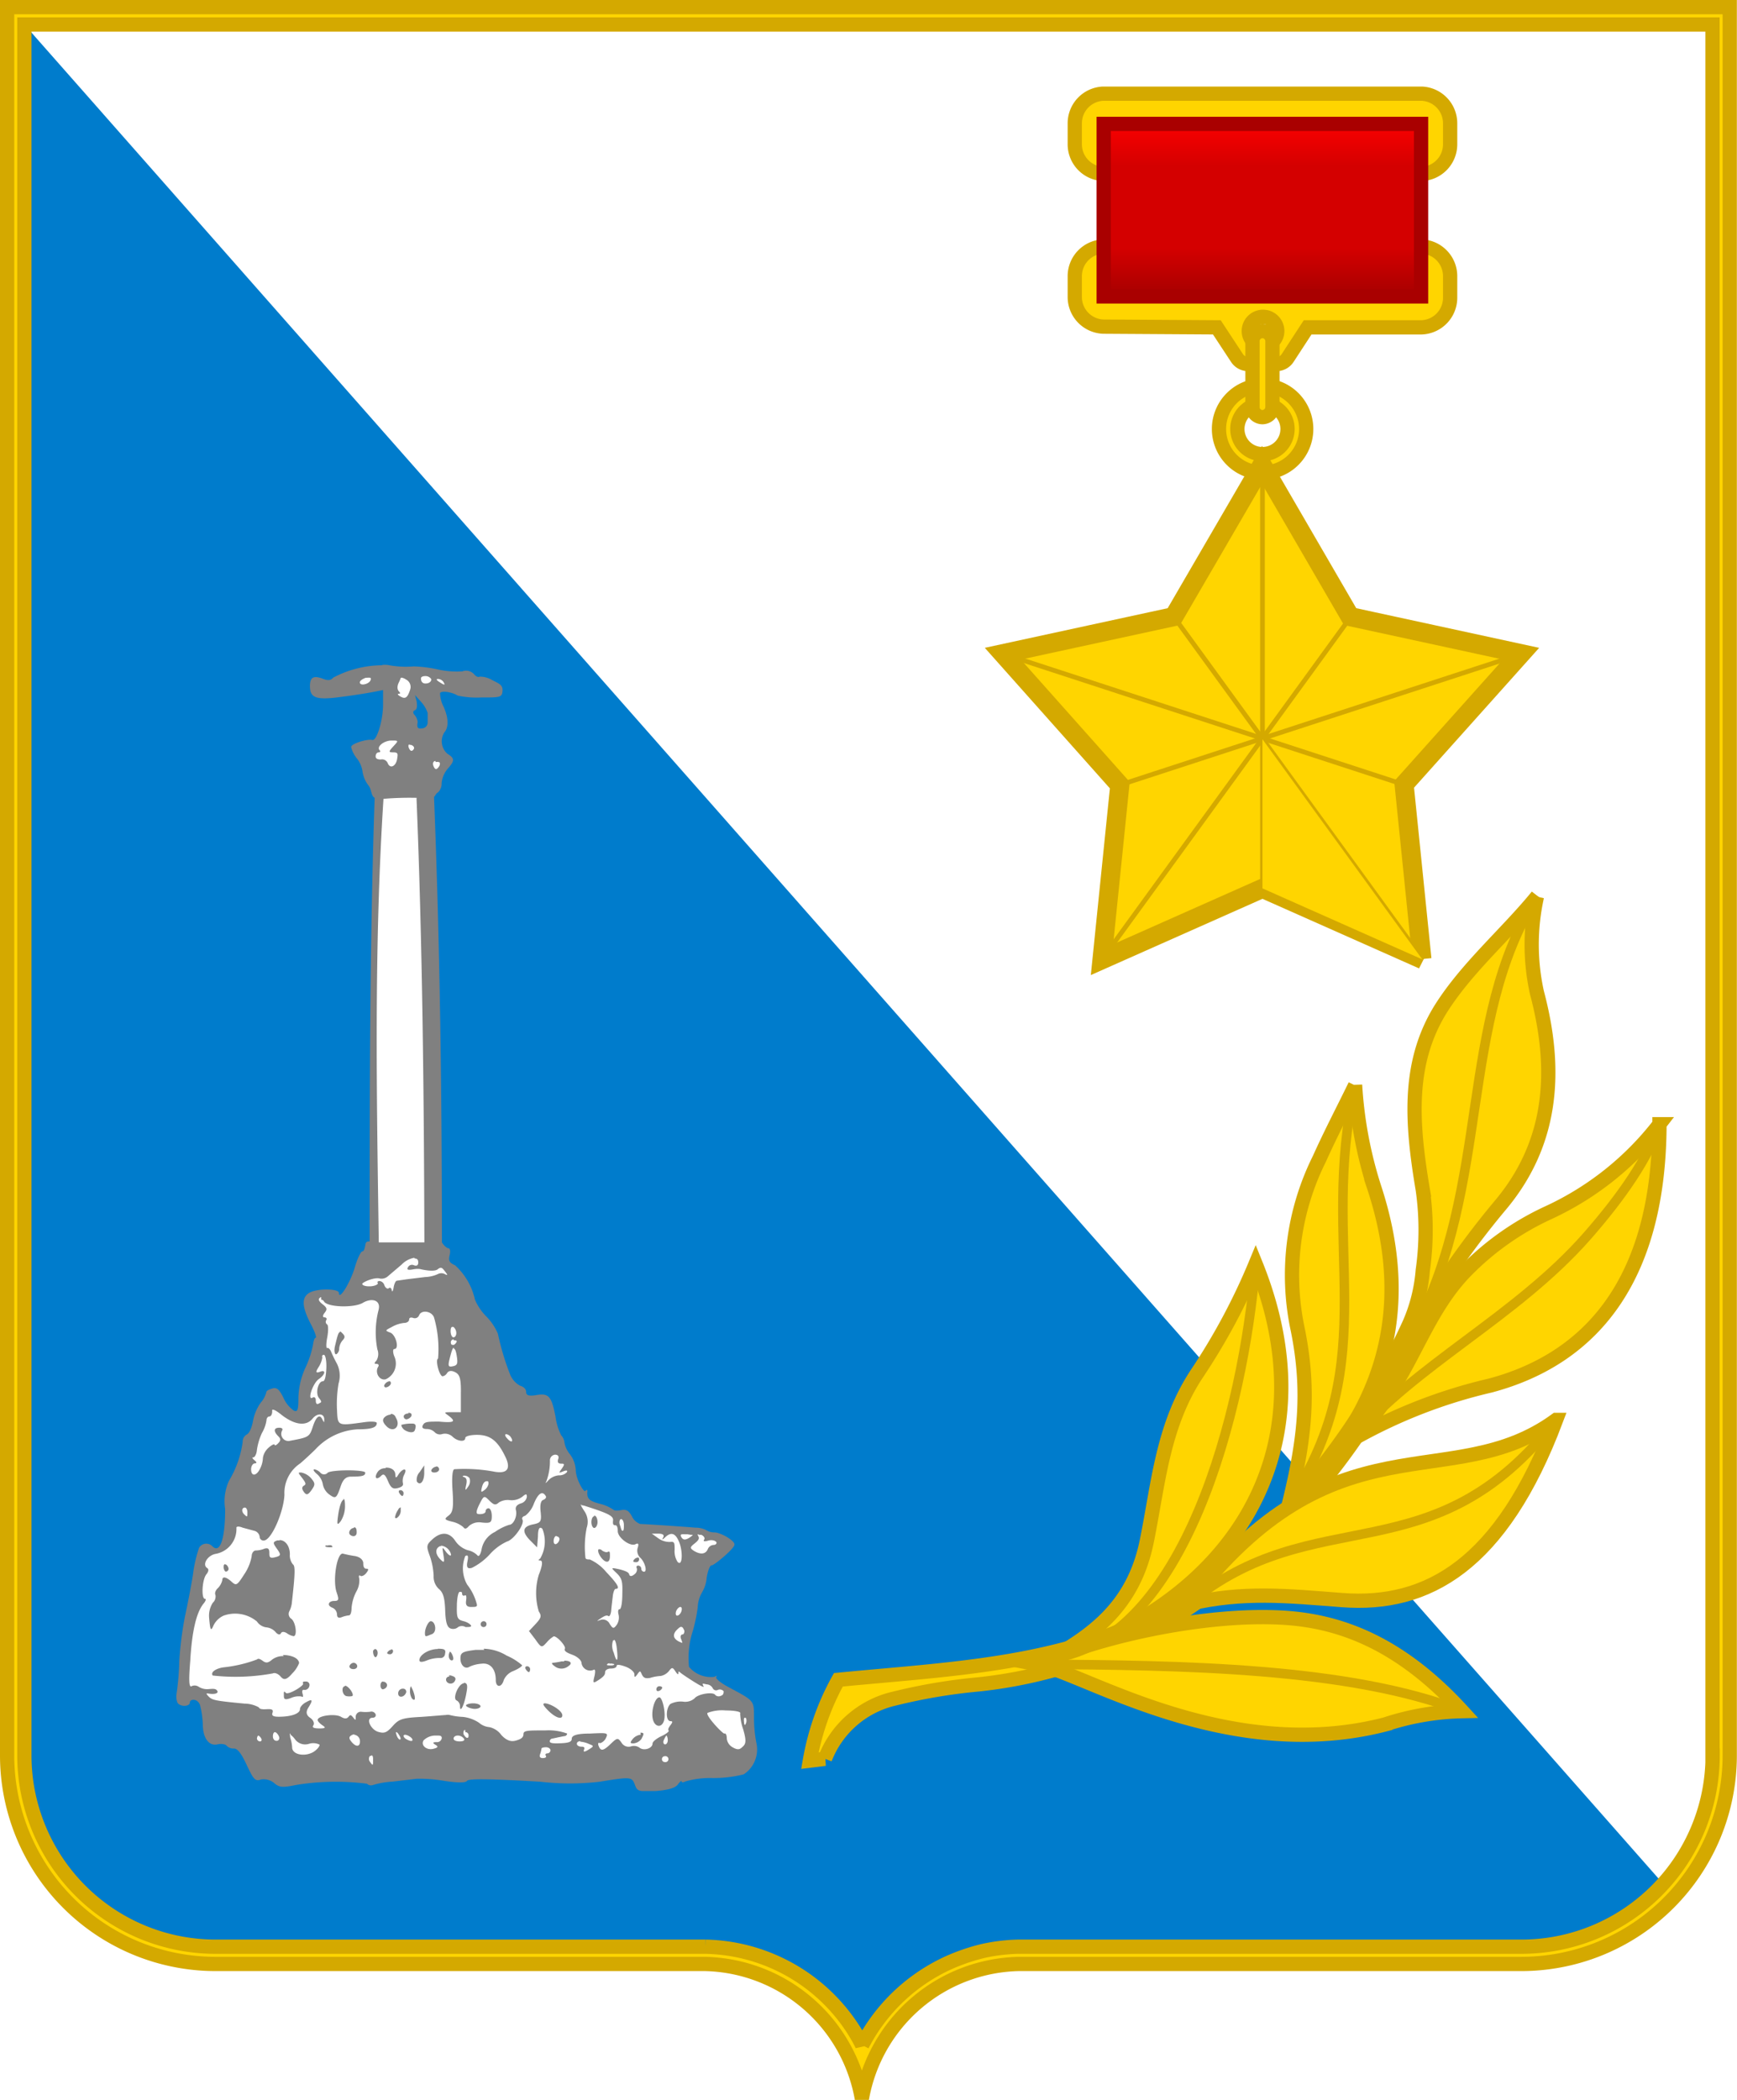 <svg id="Слой_1" data-name="Слой 1" xmlns="http://www.w3.org/2000/svg" xmlns:xlink="http://www.w3.org/1999/xlink" viewBox="0 0 121.89 147.29"><defs><style>.cls-1{mask:url(#mask);}.cls-10,.cls-12,.cls-14,.cls-15,.cls-16,.cls-17,.cls-18,.cls-19,.cls-2,.cls-21,.cls-24,.cls-26,.cls-28,.cls-30,.cls-32,.cls-4,.cls-8{fill-rule:evenodd;}.cls-10,.cls-12,.cls-14,.cls-2,.cls-4,.cls-6,.cls-8{mix-blend-mode:multiply;}.cls-2{fill:url(#Ѕезым_нный_градиент_53);}.cls-3{mask:url(#mask-2);}.cls-4{fill:url(#Ѕезым_нный_градиент_53-2);}.cls-5{mask:url(#mask-3);}.cls-6{fill:url(#Ѕезым_нный_градиент_52);}.cls-7{mask:url(#mask-4);}.cls-8{fill:url(#Ѕезым_нный_градиент_53-3);}.cls-9{mask:url(#mask-5);}.cls-10{fill:url(#Ѕезым_нный_градиент_53-4);}.cls-11{mask:url(#mask-6);}.cls-12{fill:url(#Ѕезым_нный_градиент_53-5);}.cls-13{mask:url(#mask-7);}.cls-14{fill:url(#Ѕезым_нный_градиент_53-6);}.cls-15,.cls-19,.cls-34,.cls-36{fill:#ffd500;}.cls-15,.cls-22,.cls-33,.cls-34,.cls-39,.cls-40{stroke:#d4a900;}.cls-15,.cls-22,.cls-34,.cls-35{stroke-width:1px;}.cls-16{fill:#007ccc;}.cls-17{fill:#fff;}.cls-18{fill:gray;}.cls-20{mask:url(#mask-8);}.cls-21{fill:url(#Ѕезым_нный_градиент_50);}.cls-22,.cls-33,.cls-39,.cls-40{fill:none;}.cls-23{mask:url(#mask-9);}.cls-24{fill:url(#Ѕезым_нный_градиент_50-2);}.cls-25{mask:url(#mask-10);}.cls-26{fill:url(#Ѕезым_нный_градиент_51);}.cls-27{mask:url(#mask-11);}.cls-28{fill:url(#Ѕезым_нный_градиент_51-2);}.cls-29{mask:url(#mask-12);}.cls-30{fill:url(#Ѕезым_нный_градиент_50-3);}.cls-31{mask:url(#mask-13);}.cls-32{fill:url(#Ѕезым_нный_градиент_50-4);}.cls-33{stroke-width:0.67px;}.cls-35{stroke:#a90000;fill:url(#Ѕезым_нный_градиент_49);}.cls-37{mask:url(#mask-14);}.cls-38{fill:url(#Ѕезым_нный_градиент_48);}.cls-39{stroke-width:0.33px;}.cls-40{stroke-width:1.34px;}.cls-41{filter:url(#luminosity-noclip-14);}.cls-42{filter:url(#luminosity-noclip-13);}.cls-43{filter:url(#luminosity-noclip-12);}.cls-44{filter:url(#luminosity-noclip-11);}.cls-45{filter:url(#luminosity-noclip-10);}.cls-46{filter:url(#luminosity-noclip-9);}.cls-47{filter:url(#luminosity-noclip-8);}.cls-48{filter:url(#luminosity-noclip-7);}.cls-49{filter:url(#luminosity-noclip-6);}.cls-50{filter:url(#luminosity-noclip-5);}.cls-51{filter:url(#luminosity-noclip-4);}.cls-52{filter:url(#luminosity-noclip-3);}.cls-53{filter:url(#luminosity-noclip-2);}.cls-54{filter:url(#luminosity-noclip);}</style><filter id="luminosity-noclip" x="87.8" y="-8267" width="16.17" height="32766" filterUnits="userSpaceOnUse" color-interpolation-filters="sRGB"><feFlood flood-color="#fff" result="bg"/><feBlend in="SourceGraphic" in2="bg"/></filter><mask id="mask" x="87.8" y="-8267" width="16.17" height="32766" maskUnits="userSpaceOnUse"><g class="cls-54"/></mask><linearGradient id="Ѕезым_нный_градиент_53" x1="358.44" y1="99.12" x2="364.19" y2="97.27" gradientTransform="matrix(1, 0, 0, -1, -260.03, 203.78)" gradientUnits="userSpaceOnUse"><stop offset="0" stop-color="#fff"/><stop offset="1"/></linearGradient><filter id="luminosity-noclip-2" x="97.42" y="-8267" width="25.84" height="32766" filterUnits="userSpaceOnUse" color-interpolation-filters="sRGB"><feFlood flood-color="#fff" result="bg"/><feBlend in="SourceGraphic" in2="bg"/></filter><mask id="mask-2" x="97.42" y="-8267" width="25.84" height="32766" maskUnits="userSpaceOnUse"><g class="cls-53"/></mask><linearGradient id="Ѕезым_нный_градиент_53-2" x1="370.73" y1="95.71" x2="372.41" y2="88.63" xlink:href="#Ѕезым_нный_градиент_53"/><filter id="luminosity-noclip-3" x="84.43" y="-8267" width="36.44" height="32766" filterUnits="userSpaceOnUse" color-interpolation-filters="sRGB"><feFlood flood-color="#fff" result="bg"/><feBlend in="SourceGraphic" in2="bg"/></filter><mask id="mask-3" x="84.43" y="-8267" width="36.44" height="32766" maskUnits="userSpaceOnUse"><g class="cls-52"/></mask><radialGradient id="Ѕезым_нный_градиент_52" cx="382.44" cy="255.97" r="18.23" gradientTransform="matrix(1.25, 0, 0, -1.19, -374.49, 356.83)" xlink:href="#Ѕезым_нный_градиент_53"/><filter id="luminosity-noclip-4" x="104.54" y="-8267" width="7.18" height="32766" filterUnits="userSpaceOnUse" color-interpolation-filters="sRGB"><feFlood flood-color="#fff" result="bg"/><feBlend in="SourceGraphic" in2="bg"/></filter><mask id="mask-4" x="104.54" y="-8267" width="7.18" height="32766" maskUnits="userSpaceOnUse"><g class="cls-51"/></mask><linearGradient id="Ѕезым_нный_градиент_53-3" x1="368.03" y1="111.92" x2="373.05" y2="111.92" xlink:href="#Ѕезым_нный_градиент_53"/><filter id="luminosity-noclip-5" x="113.3" y="-8267" width="9.44" height="32766" filterUnits="userSpaceOnUse" color-interpolation-filters="sRGB"><feFlood flood-color="#fff" result="bg"/><feBlend in="SourceGraphic" in2="bg"/></filter><mask id="mask-5" x="113.3" y="-8267" width="9.44" height="32766" maskUnits="userSpaceOnUse"><g class="cls-50"/></mask><linearGradient id="Ѕезым_нный_градиент_53-4" x1="377.66" y1="124.67" x2="384.89" y2="123.52" xlink:href="#Ѕезым_нный_градиент_53"/><filter id="luminosity-noclip-6" x="108.89" y="-8267" width="21.62" height="32766" filterUnits="userSpaceOnUse" color-interpolation-filters="sRGB"><feFlood flood-color="#fff" result="bg"/><feBlend in="SourceGraphic" in2="bg"/></filter><mask id="mask-6" x="108.89" y="-8267" width="21.62" height="32766" maskUnits="userSpaceOnUse"><g class="cls-49"/></mask><linearGradient id="Ѕезым_нный_градиент_53-5" x1="380.32" y1="111.84" x2="384.08" y2="104.51" xlink:href="#Ѕезым_нный_градиент_53"/><filter id="luminosity-noclip-7" x="86.87" y="-8267" width="29.79" height="32766" filterUnits="userSpaceOnUse" color-interpolation-filters="sRGB"><feFlood flood-color="#fff" result="bg"/><feBlend in="SourceGraphic" in2="bg"/></filter><mask id="mask-7" x="86.87" y="-8267" width="29.79" height="32766" maskUnits="userSpaceOnUse"><g class="cls-48"/></mask><linearGradient id="Ѕезым_нный_градиент_53-6" x1="362.05" y1="85.1" x2="361.23" y2="78.86" xlink:href="#Ѕезым_нный_градиент_53"/><filter id="luminosity-noclip-8" x="87.8" y="89.8" width="16.17" height="27.68" filterUnits="userSpaceOnUse" color-interpolation-filters="sRGB"><feFlood flood-color="#fff" result="bg"/><feBlend in="SourceGraphic" in2="bg"/></filter><mask id="mask-8" x="73.74" y="88.65" width="16.17" height="27.68" maskUnits="userSpaceOnUse"><g class="cls-47"><g transform="translate(-14.06 -1.15)"><g class="cls-1"><path id="path3132" class="cls-2" d="M102.17,89.8c-.85,10.36-5,26.48-14.37,27.68C100.35,113.59,107.54,103.07,102.17,89.8Z"/></g></g></g></mask><linearGradient id="Ѕезым_нный_градиент_50" x1="358.44" y1="99.12" x2="364.19" y2="97.27" gradientTransform="matrix(1, 0, 0, -1, -260.03, 203.78)" gradientUnits="userSpaceOnUse"><stop offset="0" stop-color="#a80"/><stop offset="1" stop-color="#a80"/></linearGradient><filter id="luminosity-noclip-9" x="104.54" y="77.28" width="7.18" height="29.27" filterUnits="userSpaceOnUse" color-interpolation-filters="sRGB"><feFlood flood-color="#fff" result="bg"/><feBlend in="SourceGraphic" in2="bg"/></filter><mask id="mask-9" x="90.48" y="76.13" width="7.18" height="29.27" maskUnits="userSpaceOnUse"><g class="cls-46"><g transform="translate(-14.06 -1.15)"><g class="cls-7"><path id="path3138" class="cls-8" d="M109.15,77.28c-2.55,11.37,2.1,19.07-4.61,29.26,6.12-5.79,9-12.87,5.93-22.14A29.13,29.13,0,0,1,109.15,77.28Z"/></g></g></g></mask><linearGradient id="Ѕезым_нный_градиент_50-2" x1="368.03" y1="111.92" x2="373.05" y2="111.92" xlink:href="#Ѕезым_нный_градиент_50"/><filter id="luminosity-noclip-10" x="113.3" y="63.96" width="9.44" height="30.44" filterUnits="userSpaceOnUse" color-interpolation-filters="sRGB"><feFlood flood-color="#fff" result="bg"/><feBlend in="SourceGraphic" in2="bg"/></filter><mask id="mask-10" x="99.25" y="62.81" width="9.44" height="30.44" maskUnits="userSpaceOnUse"><g class="cls-45"><g transform="translate(-14.06 -1.15)"><g class="cls-9"><path id="path3146" class="cls-10" d="M121.94,64c-5.59,8.83-3.19,20.2-8.64,30.45a77.6,77.6,0,0,1,6-8.7c3.69-4.33,4.13-9.41,2.64-15a15.57,15.57,0,0,1,0-6.73Z"/></g></g></g></mask><linearGradient id="Ѕезым_нный_градиент_51" x1="377.66" y1="124.67" x2="384.89" y2="123.52" gradientTransform="matrix(1, 0, 0, -1, -260.03, 203.78)" gradientUnits="userSpaceOnUse"><stop offset="0" stop-color="#a80"/><stop offset="1" stop-color="#d4aa00"/></linearGradient><filter id="luminosity-noclip-11" x="108.89" y="80.04" width="21.62" height="22.15" filterUnits="userSpaceOnUse" color-interpolation-filters="sRGB"><feFlood flood-color="#fff" result="bg"/><feBlend in="SourceGraphic" in2="bg"/></filter><mask id="mask-11" x="94.83" y="78.89" width="21.62" height="22.15" maskUnits="userSpaceOnUse"><g class="cls-44"><g transform="translate(-14.06 -1.15)"><g class="cls-11"><path id="path3152" class="cls-12" d="M130.51,80c-.76,2.34-2.65,5.08-5.08,7.85-5,5.68-12.05,9-16.54,14.3a36.08,36.08,0,0,1,9.75-3.82c7.5-2,11.84-7.92,11.87-18.33Z"/></g></g></g></mask><linearGradient id="Ѕезым_нный_градиент_51-2" x1="380.32" y1="111.84" x2="384.08" y2="104.51" xlink:href="#Ѕезым_нный_градиент_51"/><filter id="luminosity-noclip-12" x="86.87" y="117.88" width="29.79" height="4.94" filterUnits="userSpaceOnUse" color-interpolation-filters="sRGB"><feFlood flood-color="#fff" result="bg"/><feBlend in="SourceGraphic" in2="bg"/></filter><mask id="mask-12" x="72.82" y="116.73" width="29.79" height="4.94" maskUnits="userSpaceOnUse"><g class="cls-43"><g transform="translate(-14.06 -1.15)"><g class="cls-13"><path id="path3158" class="cls-14" d="M116.67,121.17c-7.92-3.08-19.74-3.22-29.8-3.29,3.24.61,13.31,7.07,24.39,4.22A18.5,18.5,0,0,1,116.67,121.17Z"/></g></g></g></mask><linearGradient id="Ѕезым_нный_градиент_50-3" x1="362.05" y1="85.1" x2="361.23" y2="78.86" xlink:href="#Ѕезым_нный_градиент_50"/><filter id="luminosity-noclip-13" x="97.42" y="100.74" width="25.84" height="12.92" filterUnits="userSpaceOnUse" color-interpolation-filters="sRGB"><feFlood flood-color="#fff" result="bg"/><feBlend in="SourceGraphic" in2="bg"/></filter><mask id="mask-13" x="83.36" y="99.59" width="25.84" height="12.92" maskUnits="userSpaceOnUse"><g class="cls-42"><g transform="translate(-14.06 -1.15)"><g class="cls-3"><path id="path3164" class="cls-4" d="M123.26,100.74c-8.69,11.16-16.86,5.46-25.84,12.92,3.89-.92,7-.57,10.84-.28,5.95.45,11.16-2.44,15-12.64Z"/></g></g></g></mask><linearGradient id="Ѕезым_нный_градиент_50-4" x1="370.73" y1="95.71" x2="372.41" y2="88.63" xlink:href="#Ѕезым_нный_градиент_50"/><linearGradient id="Ѕезым_нный_градиент_49" x1="362.82" y1="182.12" x2="362.82" y2="194.42" gradientTransform="matrix(1, 0, 0, -1, -260.03, 203.78)" gradientUnits="userSpaceOnUse"><stop offset="0" stop-color="#a00"/><stop offset="0.25" stop-color="#d40000"/><stop offset="0.72" stop-color="#d40000"/><stop offset="1" stop-color="red"/></linearGradient><filter id="luminosity-noclip-14" x="84.43" y="33.8" width="36.44" height="34.66" filterUnits="userSpaceOnUse" color-interpolation-filters="sRGB"><feFlood flood-color="#fff" result="bg"/><feBlend in="SourceGraphic" in2="bg"/></filter><mask id="mask-14" x="70.37" y="32.65" width="36.44" height="34.66" maskUnits="userSpaceOnUse"><g class="cls-41"><g transform="translate(-14.06 -1.15)"><g class="cls-5"><path id="path4303" class="cls-6" d="M113.91,68.46l-11.26-5-11.26,5,1.25-12.24L84.43,47l12-2.6,6.19-10.64,6.18,10.64,12,2.6-8.21,9.17,1.25,12.25Z"/></g></g></g></mask><radialGradient id="Ѕезым_нный_градиент_48" cx="382.44" cy="255.97" r="18.23" gradientTransform="matrix(1.25, 0, 0, -1.19, -374.49, 356.83)" xlink:href="#Ѕезым_нный_градиент_50"/></defs><path id="path3082" class="cls-15" d="M135.44,124.28a14.63,14.63,0,0,1-14.62,14.62H85.54a11.43,11.43,0,0,0-11,9.45,11.43,11.43,0,0,0-11-9.45H29.18a14.63,14.63,0,0,1-14.62-14.62V1.65H135.44Z" transform="translate(-14.06 -1.15)"/><path id="path3084" class="cls-16" d="M134.23,124.28h0V2.87H15.77V124.28h0a13.42,13.42,0,0,0,13.41,13.41h34.4A12.63,12.63,0,0,1,74,143.59c.2.32.39.65.56,1a12.77,12.77,0,0,1,6.12-5.8A14,14,0,0,1,83,138a12.66,12.66,0,0,1,2.49-.31h35.34a13.42,13.42,0,0,0,13.41-13.41Z" transform="translate(-14.06 -1.15)"/><path id="path3086" class="cls-17" d="M134.23,124.28h0V2.87H15.77l115,130.41a13.35,13.35,0,0,0,3.47-9Z" transform="translate(-14.06 -1.15)"/><path id="path3124" class="cls-18" d="M40.89,47.81a7.44,7.44,0,0,0-3.45.87c-.17.2-.37.22-.74.07-.65-.24-.89-.09-.89.52,0,.83.41,1,2.19.76.89-.11,1.92-.28,2.28-.35l.66-.13V50.6c0,1.06-.44,2.54-.76,2.45s-1.5.26-1.48.5a2.06,2.06,0,0,0,.39.78,1.91,1.91,0,0,1,.41.94,2.09,2.09,0,0,0,.44,1c.21.3.15.69.41.84C40,67.48,40,77.86,40,88.22c-.27,0-.27.09-.31.29s-.09.41-.2.41-.36.52-.54,1.15c-.32,1.07-1.11,2.33-1.11,1.76,0-.3-1.52-.33-2.08,0s-.5,1,.09,2.15c.28.52.45,1,.36,1s-.15.24-.19.52a7,7,0,0,1-.56,1.65A5.38,5.38,0,0,0,35,99.21c0,.83-.06,1-.32.88a2.15,2.15,0,0,1-.72-.88c-.3-.62-.48-.77-.8-.67s-.42.18-.42.29a1.81,1.81,0,0,1-.39.71,3.25,3.25,0,0,0-.54,1.3c-.08.44-.26.85-.43.92a.58.58,0,0,0-.29.52,7.17,7.17,0,0,1-.95,2.71,3.44,3.44,0,0,0-.28,2c0,2.06-.35,3.17-.9,2.61a.59.59,0,0,0-.93.11,9.27,9.27,0,0,0-.43,1.89c-.14.86-.39,2.15-.55,2.87a24.3,24.3,0,0,0-.41,3.21,18.37,18.37,0,0,1-.19,2.26,1.22,1.22,0,0,0,.06.63c.2.32.87.28.87,0s.56-.3.72.18a6.57,6.57,0,0,1,.19,1.32c0,1,.44,1.59,1.07,1.42.26-.05.52,0,.6.1a.66.66,0,0,0,.52.2c.26,0,.53.37.9,1.17.47,1,.59,1.15,1,1a1.16,1.16,0,0,1,.93.26c.35.3.57.32,1.5.13a17.26,17.26,0,0,1,5-.09.41.41,0,0,0,.42.09,5.91,5.91,0,0,1,1.39-.24l1.69-.2a10.36,10.36,0,0,1,1.93.15c.94.14,1.5.14,1.59,0s1.06-.18,5.17.06a18,18,0,0,0,4.13,0c2.17-.35,2.26-.35,2.47.18.11.31.18.44.51.47h.41l.56,0c.9-.07,1.37-.22,1.55-.46s.26-.28.26-.21.11.08.26,0a6.3,6.3,0,0,1,1.91-.24,8.62,8.62,0,0,0,2.19-.26,2.09,2.09,0,0,0,.89-2.19,9.27,9.27,0,0,1-.17-1.69c0-1.35.06-1.24-1.83-2.26-.54-.29-.91-.61-.82-.7s0-.09-.11,0a2,2,0,0,1-1.8-.7,6.17,6.17,0,0,1,.28-2.56,11.87,11.87,0,0,0,.33-1.59,2.24,2.24,0,0,1,.32-1.1,2.41,2.41,0,0,0,.31-1c.08-.51.24-.9.36-.87s1.59-1.16,1.59-1.46-1-.85-1.41-.85a1,1,0,0,1-.52-.13,1.59,1.59,0,0,0-.81-.2c-.67-.06-3.26-.24-3.88-.26a1.06,1.06,0,0,1-.59-.56c-.22-.39-.39-.48-.76-.41s-.48,0-.48,0-.41-.3-.93-.43c-.83-.2-1-.39-.94-.91,0-.09-.06-.11-.15,0s-.65-.78-.67-1.49a2,2,0,0,0-.39-1.07,1.82,1.82,0,0,1-.4-.83.89.89,0,0,0-.23-.52,4.11,4.11,0,0,1-.4-1.32c-.28-1.42-.47-1.65-1.35-1.5-.56.09-.71,0-.71-.22s-.19-.37-.43-.44a1.57,1.57,0,0,1-.7-.8A18.15,18.15,0,0,1,49,94.7a3.85,3.85,0,0,0-.82-1.22,3.83,3.83,0,0,1-.79-1.17A4.62,4.62,0,0,0,46,89.9c-.41-.18-.48-.33-.39-.7s0-.5-.09-.5-.32-.19-.45-.41c0-10.49-.14-20.9-.55-31.18l0-.06c.13-.17.16-.26.26-.31a.84.84,0,0,0,.27-.65,1.8,1.8,0,0,1,.41-1c.52-.59.52-.74,0-1.07a1.16,1.16,0,0,1-.22-1.5c.31-.35.31-1-.06-1.82a2.12,2.12,0,0,1-.24-.94c.11-.19.87-.06,1.24.18a6.31,6.31,0,0,0,1.65.13c1.28,0,1.45,0,1.49-.42s-.15-.52-.69-.78a1.67,1.67,0,0,0-.91-.26c-.09.06-.26,0-.41-.19a.76.76,0,0,0-.81-.18,6.23,6.23,0,0,1-1.78-.15,9.14,9.14,0,0,0-1.63-.2,6.56,6.56,0,0,1-1.82-.1,2.25,2.25,0,0,0-.4,0Zm2.29,2.09.43.48a2.16,2.16,0,0,1,.46.78c0,.17,0,.44,0,.65a.41.41,0,0,1-.33.42c-.34.06-.45,0-.37-.44a.93.93,0,0,0-.19-.46c-.15-.15-.17-.3,0-.37s.15-.34.12-.6l-.12-.46Z" transform="translate(-14.06 -1.15)"/><path id="path3126" class="cls-17" d="M60.71,124.33a.21.21,0,1,1,0,.41.2.2,0,0,1-.2-.21A.2.2,0,0,1,60.71,124.33Zm-20.58-.06c.07,0,.11.08.11.26,0,.47,0,.5-.22.19a.33.33,0,0,1,0-.41s0,0,.06,0Zm12.24-.57c.17,0,.32.09.32.22a.23.23,0,0,1-.22.21c-.11,0-.17.07-.11.16s0,.17-.21.17-.26-.11-.18-.3a1.85,1.85,0,0,0,.09-.37c0-.05.15-.09.31-.09Zm2.41-.39a1.8,1.8,0,0,1,.63.17c.34.13.34.15-.07.4-.24.15-.37.17-.3,0s0-.22-.18-.22-.32-.09-.32-.2.08-.17.24-.19Zm6.06-.43s.08.13.08.32-.1.3-.19.3-.17-.13-.09-.3.15-.32.2-.32Zm-14.65,0a.55.55,0,0,1,.42.21c.08.11,0,.2-.29.2s-.43-.09-.43-.2S46,122.88,46.19,122.88Zm-14,0a.44.44,0,0,1,.2.21c.07.11,0,.2-.07.2a.22.22,0,0,1-.23-.2C32.1,123,32.14,122.88,32.2,122.88Zm12.39,0h.13c.21,0,.35,0,.35.18a.33.33,0,0,1-.37.28c-.27,0-.29.06-.07.19s.17.2-.15.28c-.48.12-.91-.25-.68-.6a1.2,1.2,0,0,1,.79-.33Zm-2.13-.06a.67.67,0,0,1,.34.12c.16.09.25.22.2.29s-.24,0-.41-.09-.24-.24-.18-.3a.06.06,0,0,0,.05,0Zm-8,0a1.69,1.69,0,0,1,.29.29.88.88,0,0,0,1,.35,1,1,0,0,1,.75.06c0,.11-.15.33-.45.52-.63.35-1.48.17-1.48-.33a2.47,2.47,0,0,0-.13-.67C34.4,122.79,34.38,122.72,34.44,122.74Zm4.46,0a.46.46,0,0,1,.41.48c0,.39-.3.39-.61,0-.17-.21-.17-.33,0-.43a.36.36,0,0,1,.22-.07Zm20.11,0a.87.87,0,0,0-.56.3c-.2.26-.2.31.06.31a.8.8,0,0,0,.55-.31C59.27,122.74,59.27,122.68,59,122.68Zm-17.16-.18s.07,0,.15.12.2.3.15.38-.19-.06-.26-.26-.08-.26,0-.24Zm4.85,0a.22.22,0,0,1,.23.2c0,.11,0,.2-.09.2s-.15-.09-.23-.2S46.58,122.48,46.7,122.48Zm-13.36,0c.08,0,.21.13.28.29s0,.32-.16.32-.26-.13-.26-.32.07-.29.14-.29Zm33-1h.05a.47.47,0,0,1,0,.39c-.07.17-.11.13-.13-.11s0-.28.06-.29ZM65,121.12c.57,0,1.09.08,1,.21a3.69,3.69,0,0,0,.21,1.11c.22.76.2,1,0,1.19s-.32.33-.78.05a.79.79,0,0,1-.37-.61c0-.22-.07-.37-.17-.33s-1.35-1.28-1.18-1.45a2.87,2.87,0,0,1,1.28-.17Zm-12.68-.5c-.22,0-.16.13.2.5.52.52,1,.67,1,.34S52.67,120.62,52.28,120.62Zm-5.06,0c-.27,0-.5.08-.5.15s.23.19.5.23.52-.06.52-.17-.22-.21-.52-.21Zm13.07-.42c-.3,0-.58.89-.47,1.48s.6.7.78.2-.09-1.68-.31-1.68Zm-18-.61a.33.33,0,0,0-.33.33c0,.35.45.3.57-.09,0-.13-.07-.24-.24-.24Zm.56-.17s-.06.09-.06.3a1,1,0,0,0,.13.55c.24.26.28,0,.1-.5a2.72,2.72,0,0,0-.17-.35Zm17.44,0a.21.21,0,0,0-.21.22c0,.12.09.15.21.1s.2-.17.2-.22-.09-.1-.2-.1Zm-22.05,0c-.28,0-.23.58.07.69a1,1,0,0,0,.43,0C38.94,120,38.51,119.38,38.26,119.38Zm8.33-.2c-.37,0-.83,1.09-.5,1.2a.47.47,0,0,1,.23.41c0,.52.31-.09.46-1C46.89,119.33,46.84,119.18,46.59,119.18Zm-11.08-.13c-.16,0-.26,0-.2.15s-1.06.83-1.22.64-.13,0-.13.23.09.29.51.13a1.34,1.34,0,0,1,.73-.1c.11.08.13,0,.07-.2s0-.3.13-.26a.34.34,0,0,0,.35-.28.24.24,0,0,0-.24-.31Zm5.4,0c-.1,0-.17.13-.17.28s.09.3.2.26c.32-.09.35-.43.06-.52a.07.07,0,0,0-.06,0Zm4.66-.35c-.2,0-.31.22-.16.39A.34.34,0,0,0,46,119c.06-.11,0-.24-.18-.29A.51.51,0,0,0,45.57,118.66Zm5.45-.72c-.11,0-.15.09-.09.2s.17.21.22.21.09-.1.09-.21a.21.21,0,0,0-.22-.2Zm5.8-.17a.29.29,0,0,1,.22,0c.17,0,.13.11-.11.11s-.35,0-.28-.09a.24.24,0,0,1,.17-.06Zm-18-.07a.34.34,0,0,0-.26.24c0,.11.1.2.28.2s.3-.11.26-.26a.26.26,0,0,0-.28-.18Zm14.81-.1-.19,0a5.77,5.77,0,0,1-.61.1c-.11,0-.05.11.11.22a.77.77,0,0,0,1,0c.3-.2.12-.38-.31-.37Zm-19.68-.37a1.24,1.24,0,0,0-.81.24c-.28.24-.43.26-.65.1s-.34-.19-.41-.11a9.39,9.39,0,0,1-2.3.55c-.55.06-1,.34-.81.58a14.48,14.48,0,0,0,4.22-.15c.11-.06.35,0,.54.22s.37.31.82-.22a2.06,2.06,0,0,0,.48-.73C35,117.4,34.42,117.23,33.9,117.23Zm11.66-.31s-.08.13-.08.29.09.32.21.32.14-.13.07-.32-.15-.29-.2-.29Zm2.41-.13c-.17,0-.38,0-.6,0-.94.12-1.07.19-1.07.62s.31.79.66.55a2.5,2.5,0,0,1,.82-.2c.61-.08,1,.37,1,1.15,0,.53.41.55.56,0a1.19,1.19,0,0,1,.68-.64c.33-.14.61-.32.61-.4a4.11,4.11,0,0,0-1.09-.68A3.22,3.22,0,0,0,48,116.79Zm-6.53,0-.07,0c-.11.07-.21.16-.21.22s.1.09.21.09a.22.22,0,0,0,.2-.22.12.12,0,0,0-.13-.13Zm3.28-.06c-.63,0-1.3.41-1.3.78,0,.15.17.17.58,0a2.37,2.37,0,0,1,.87-.15.31.31,0,0,0,.35-.29c.06-.28,0-.36-.5-.36Zm-4.37,0a.14.14,0,0,0-.13.07c-.07,0-.06.22,0,.37s.16.2.24,0,0-.43-.15-.44Zm16.73-.65c.07,0,.15.22.19.57.12,1,0,1.09-.21.34a1.14,1.14,0,0,1-.05-.86.07.07,0,0,1,.07,0Zm4.74-.89h0c.08,0,.11.09.17.2s0,.32-.11.32-.17.15-.1.31.1.3.08.28c-.65-.22-.76-.59-.28-1a.48.48,0,0,1,.2-.13ZM48,114.86a.21.21,0,0,0-.21.21.2.2,0,0,0,.21.2.2.2,0,0,0,.2-.2A.2.2,0,0,0,48,114.86Zm-3.71,0c-.17,0-.41.5-.41.83s.08.23.48.08.25-.91-.07-.91Zm17.51-1c.11,0,.13.15.07.32s-.2.29-.29.29-.13-.12-.08-.29.21-.32.3-.32Zm-31.94-3c-.08,0-.11.09-.11.2s.07.32.16.32a.2.2,0,0,0,.19-.2.42.42,0,0,0-.19-.3.06.06,0,0,0-.05,0Zm28.92-.44-.07,0c-.12.06-.21.17-.21.23s.09.07.21.07a.2.2,0,0,0,.2-.21c0-.09-.06-.14-.13-.12Zm-20.68-.3c-.41,0-.7,1.89-.42,2.71.18.53.16.61-.19.61s-.54.31-.09.48a.54.54,0,0,1,.31.46c0,.22.11.28.32.2a2,2,0,0,1,.52-.13c.11,0,.18-.24.18-.51a3,3,0,0,1,.33-1.15,1.55,1.55,0,0,0,.21-.93c-.06-.17,0-.26.07-.19s.28,0,.43-.2.18-.29,0-.29-.22-.19-.22-.39-.19-.43-.58-.5a7.84,7.84,0,0,1-.85-.17Zm18-.31c-.13,0-.07.33.19.64s.57.37.57-.15c0-.24,0-.38-.13-.31s-.26,0-.4-.07a.3.3,0,0,0-.23-.11ZM45,109.56a.8.8,0,0,1,.71.63c0,.13-.15.06-.34-.18-.29-.39-.29-.39-.2.16s.09.67-.24.32-.34-.73,0-.89a.3.3,0,0,1,.11,0Zm-7.93,0a.26.26,0,0,0-.17,0c-.05.07.06.11.28.11s.28,0,.13-.13a1,1,0,0,0-.24,0Zm-3.41-.36a.47.47,0,0,0-.16,0c-.3.11-.3.17,0,.59s.27.48-.12.58-.42,0-.42-.3-.09-.37-.34-.3a1.63,1.63,0,0,1-.61.13c-.16,0-.29.19-.29.41a3.3,3.3,0,0,1-.52,1.26c-.5.78-.56.82-.89.52s-.65-.43-.65-.11a1.2,1.2,0,0,1-.29.54c-.19.16-.26.39-.19.5a.6.6,0,0,1-.19.55,1.68,1.68,0,0,0-.26,1c.08,1,.14,1,.32.57a1.47,1.47,0,0,1,.7-.67,2.4,2.4,0,0,1,2.34.41.94.94,0,0,0,.65.41,1,1,0,0,1,.64.31c.15.19.32.25.39.11s.25-.12.43,0a1.19,1.19,0,0,0,.46.2c.28,0,.15-1-.16-1.22a.41.41,0,0,1-.15-.5,1.81,1.81,0,0,0,.18-.54c.24-2.11.26-2.67.08-2.78a1,1,0,0,1-.21-.7c0-.6-.33-1-.72-1Zm19.46-.29a.2.2,0,0,1,.2.2.45.45,0,0,1-.2.32c-.11.07-.21,0-.21-.19S53,108.88,53.1,108.88Zm10-.11.15,0c.18.08.28.23.2.34s0,.15.28.07.48,0,.56.08,0,.22-.17.22a.47.47,0,0,0-.41.29c-.15.37-.52.41-1,.11-.26-.18-.26-.24.07-.5s.34-.38.26-.52-.05-.12,0-.12Zm-.59,0c.18,0,.18,0,0,.14-.35.25-.54.25-.67,0s.15-.16.43-.18Zm-2.73-.08h.47c.31,0,.42.1.33.26s-.09.21.13,0c.43-.41.74-.3,1,.36s.22,1.74-.13,1.35a1.41,1.41,0,0,1-.2-.85c0-.47,0-.58-.32-.54a1.34,1.34,0,0,1-.83-.26l-.45-.32Zm-20.9-.4c-.25,0-.44.33-.27.48s.46.14.46-.17S39,108.27,38.9,108.27Zm18.74-.62c.11,0,.2.19.2.41s0,.41-.09.41-.11-.19-.19-.41,0-.41.08-.41Zm-1.88-.2c-.11,0-.2.19-.2.41s.09.41.2.41.23-.19.23-.41S55.9,107.45,55.76,107.45Zm-13.61-.61s-.08,0-.17.18a1.35,1.35,0,0,0-.2.49c0,.09.09.11.2,0a.62.62,0,0,0,.2-.48c0-.15,0-.22,0-.22Zm-10.9,0c.09,0,.17.15.17.32,0,.35,0,.37-.22.16s-.17-.48.05-.48Zm23.59-.17a1.43,1.43,0,0,1,.35.08c1.56.5,1.93.68,1.89,1s.06.33.17.33.16.19.16.41c0,.48.91,1.13,1.26.91.19-.09.23,0,.13.29a.7.7,0,0,0,.17.65c.33.28.54,1,.28,1a.21.21,0,0,1-.19-.2.22.22,0,0,0-.22-.23c-.11,0-.15.1-.09.19a.41.41,0,0,1-.17.42c-.18.15-.33.17-.37,0s-.35-.26-.68-.35c-.62-.13-.62-.13-.21.26s.43.63.41,1.46c0,.6-.08,1.08-.19,1.08s-.13.16-.07.39a.93.93,0,0,1-.13.7c-.22.3-.28.28-.5-.07a.53.53,0,0,0-.61-.28c-.33.11-.33.11,0-.11s.44-.21.52-.15.18-.13.2-.39.08-.74.11-1,.11-.52.21-.52c.33,0,.12-.35-.67-1.18a3.21,3.21,0,0,0-1.15-.88c-.15,0-.3,0-.31-.14a6.8,6.8,0,0,1,.09-2.08,1.31,1.31,0,0,0-.17-1.18c-.22-.34-.29-.47-.22-.47Zm-16.68-.37c-.11,0-.28.41-.37,1.06s-.09.79.19.42a2,2,0,0,0,.29-1C38.27,106.43,38.24,106.28,38.16,106.28Zm4-.68c-.12,0-.15.09-.08.2a.49.49,0,0,0,.2.21c.06,0,.1-.1.1-.21a.22.22,0,0,0-.23-.2Zm6.07-.63c.08,0,.11,0,.11.18a.72.72,0,0,1-.27.43c-.25.2-.28.17-.19-.19s.24-.42.35-.42Zm-1.59-.39a.46.46,0,0,1,.37.18.65.65,0,0,1-.09.58c-.21.31-.24.31-.15-.09s0-.51-.13-.56-.17-.09,0-.11Zm-11.43-.22c-.26,0-.24,0,.05.38s.28.45.13.54-.17.22,0,.45.28.22.54-.15.26-.47-.06-.84a1.24,1.24,0,0,0-.68-.38Zm.9-.21c-.11,0,0,.15.17.3a1.22,1.22,0,0,1,.43.72,1.16,1.16,0,0,0,.44.72c.47.34.52.3.82-.57.16-.48.37-.67.72-.67.83,0,1-.07,1-.28s-2.3-.22-2.63,0a.34.34,0,0,1-.52,0,.8.8,0,0,0-.45-.24Zm5-.09a.65.65,0,0,0-.52.22c-.3.41-.15.67.21.32.18-.19.29-.1.49.37s.34.57.69.48.39-.22.35-.35a.93.93,0,0,1,.1-.6c.11-.22.11-.35,0-.35s-.3.17-.41.35-.21.34-.22,0-.34-.5-.67-.48Zm3.56-.11a.45.45,0,0,0-.32.2c-.07.11,0,.21.19.21s.33-.1.33-.21A.2.2,0,0,0,44.67,104Zm-.84-.09-.31.46a.78.78,0,0,0-.21.67c.23.33.52,0,.52-.6Zm9.17-.75c.23,0,.3.12.23.32s0,.31.2.31.3,0,.06.34-.24.33.09.2.31,0,.24.08a.75.75,0,0,1-.56.2,1.15,1.15,0,0,0-.72.35c-.17.2-.24.24-.15.09a4,4,0,0,0,.26-1.52.4.4,0,0,1,.35-.37Zm-3.42-1.44a.48.48,0,0,1,.33.22c.22.35,0,.39-.26.08-.15-.15-.18-.3-.07-.3ZM43,101a2.6,2.6,0,0,0-.78.09s0,.15.17.31.68.34.78.06.09-.46-.17-.46Zm-1.52-.63a.68.68,0,0,0-.45.2c-.14.15-.12.32.1.56.5.59,1.11.09.7-.56A.35.35,0,0,0,41.48,100.32Zm1.24-.08c-.18,0-.33.09-.33.21a.2.2,0,0,0,.2.2.5.5,0,0,0,.32-.2C43,100.33,42.89,100.24,42.72,100.24Zm-9.5-.26c.11,0,.29.11.64.39.91.69,1.71.78,2.15.21.35-.41.84-.34.8.12,0,.19,0,.19-.11,0-.19-.46-.45-.27-.69.47s-.29.74-1.68,1a.5.5,0,0,1-.47-.74c.06-.1,0-.19-.2-.19-.39,0-.43.24-.07.6.18.18.18.29,0,.48s-.26.18-.26.11-.19,0-.41.2a1.19,1.19,0,0,0-.41.72,1.82,1.82,0,0,1-.22.8c-.26.5-.61.5-.61,0,0-.22.13-.41.26-.41s.16-.07,0-.2-.22-.22-.11-.22.24-.24.26-.54a4.41,4.41,0,0,1,.35-1.17,2.47,2.47,0,0,0,.32-.89c0-.14.09-.27.2-.27s.2-.15.2-.34,0-.13.1-.13Zm8.17-2a.47.47,0,0,0-.34.23c-.07.11,0,.2.08.2a.45.45,0,0,0,.33-.2c.07-.13,0-.23-.07-.23Zm-4.6-1.85c.11,0,.19.43.17.93s-.09.92-.24.92c-.34,0-.54.85-.28,1.17s.15.3,0,.39-.22,0-.22-.21-.1-.27-.23-.2c-.38.24,0-1,.45-1.31s.52-.69.06-.5c-.3.11-.3,0-.06-.37a1.72,1.72,0,0,0,.24-.65.11.11,0,0,1,.11-.17Zm9.12-.43c.09,0,.16.19.22.63s0,.54-.3.6-.35,0-.22-.52S45.82,95.68,45.91,95.68Zm0-.59c.11,0,.2,0,.2.09a.52.52,0,0,1-.2.23c-.11,0-.2,0-.2-.1A.21.21,0,0,1,45.89,95.09Zm-8-.57c-.11,0-.18.29-.35,1-.07.33,0,.55.07.55s.23-.17.23-.37a1,1,0,0,1,.24-.61c.18-.19.18-.3,0-.48s-.13-.13-.19-.13Zm7.9-.37h.07a.57.57,0,0,1,.2.43c0,.17-.09.3-.2.3s-.2-.21-.2-.43.05-.3.13-.31Zm-9.21-1.91a.23.23,0,0,1,.2.13c.24.4,2.09.46,2.72.09s1.3-.2,1.1.52a6.26,6.26,0,0,0-.08,2.74.9.9,0,0,1-.07.8c-.17.17-.15.22,0,.22s.2.09.13.2c-.26.41.09,1,.53.88a1.21,1.21,0,0,0,.6-1.6c-.11-.28-.11-.52,0-.52.37,0,.11-1-.28-1.15s-.37-.15.11-.4a2.17,2.17,0,0,1,.85-.28c.21,0,.36-.11.36-.24s.12-.17.29-.11a.32.32,0,0,0,.41-.19c.17-.42.94-.28,1.06.2a8,8,0,0,1,.27,2.84c-.2.07.06,1.15.3,1.24.09,0,.24-.07.33-.22s.28-.22.58-.06.41.41.39,1.5l0,1.3-.61,0c-.58,0-.6,0-.26.24.55.42.42.52-.65.42-.76,0-1,0-1.13.22s0,.3.28.3a.79.79,0,0,1,.53.22.51.51,0,0,0,.54.13.78.78,0,0,1,.72.19c.34.33.89.39.89.09,0-.13.37-.22.82-.22.89,0,1.41.37,1.94,1.43.47.9.24,1.31-.68,1.16a11.45,11.45,0,0,0-2.84-.18c-.14,0-.2.59-.13,1.54.08,1.24,0,1.5-.29,1.72s-.32.28.26.42a1.81,1.81,0,0,1,.78.38c.11.16.22.13.4-.08a1.09,1.09,0,0,1,.91-.24c.61.06.69,0,.69-.46,0-.3-.1-.54-.23-.54a.2.2,0,0,0-.2.2c0,.13-.17.21-.39.21s-.37,0-.09-.61c.37-.73.35-.73.8-.28.26.24.38.28.61.07a1.18,1.18,0,0,1,.79-.16,1.24,1.24,0,0,0,.84-.23c.28-.24.33-.22.33,0a.57.57,0,0,1-.43.46c-.29.1-.4.26-.33.5.09.41-.18,1-.48,1a3.75,3.75,0,0,0-1,.5,1.69,1.69,0,0,0-.93,1.19c-.07.39-.2.57-.29.46a1.3,1.3,0,0,0-.69-.37,1.68,1.68,0,0,1-.87-.65c-.41-.63-1-.67-1.61-.11-.43.39-.43.48-.17,1.19a4.9,4.9,0,0,1,.26,1.37,1.16,1.16,0,0,0,.37.92c.3.25.41.63.44,1.5s.14,1.21.41,1.28a.52.52,0,0,0,.5-.11.51.51,0,0,1,.52,0c.21,0,.39,0,.39-.08s-.24-.26-.52-.33c-.44-.11-.5-.22-.48-1.06,0-.5.09-1,.2-1s.17,0,.17.14a.12.12,0,0,0,.19.11c.09-.06.13.09.09.35s0,.46.33.46.43,0,.43-.15a3.69,3.69,0,0,0-.69-1.42,2.32,2.32,0,0,1-.13-2c.19-.11.23,0,.15.39s0,.54.33.43a4.34,4.34,0,0,0,1.23-.93,3.68,3.68,0,0,1,1.22-.91c.48-.13,1.26-1.24,1.08-1.54-.06-.09,0-.22.2-.27a1.91,1.91,0,0,0,.61-.86c.3-.72.59-.9.82-.53.07.09,0,.22-.17.28s-.24.35-.18.85c.07.68,0,.76-.54.87-.74.15-.8.52-.17,1.15l.46.46.06-.76c0-.59.13-.72.31-.54a2.38,2.38,0,0,1-.15,2.08c-.16.11-.14.14,0,.14s.22.21-.1,1a4.47,4.47,0,0,0,0,2.58c.2.3.18.44-.22.87l-.47.5.45.59c.42.6.44.6.81.19a1.9,1.9,0,0,1,.48-.41c.25,0,.87.7.78.87s.19.3.54.43.63.39.63.59a.61.61,0,0,0,.85.46c.11-.07.13.1.06.43-.13.52-.11.54.29.28s.45-.39.45-.54.18-.26.41-.26.4-.07.4-.19.28-.07.63.06.62.37.62.54,0,.28.2,0,.2-.26.32,0,.27.3.57.25a3.17,3.17,0,0,1,.76-.14,1,1,0,0,0,.56-.33c.22-.29.27-.29.46,0s.22.22.22.11,0-.13.15,0,1.76,1.2,1.61.94,0-.17.22-.13a.5.5,0,0,1,.43.28.26.26,0,0,0,.35.11.36.36,0,0,1,.41.09c0,.12,0,.26-.19.32a.34.34,0,0,1-.4-.06c-.15-.24-1.21-.07-1.45.24a1,1,0,0,1-.82.23,1.63,1.63,0,0,0-.87.16c-.33.28-.35,1.21,0,1.21.16,0,.16.07,0,.28s-.19.33-.13.38-.17.24-.5.39-.63.39-.63.52c0,.35-.63.54-.93.28a.68.68,0,0,0-.61-.07.58.58,0,0,1-.63-.26c-.26-.37-.3-.37-.76.07s-.7.58-.85.15c-.08-.17,0-.26.05-.21s.3-.07.43-.29c.22-.43.18-.43-1.08-.37-1,0-1.29.15-1.29.37s-.24.29-.78.31-.76,0-.76-.14a.2.2,0,0,1,.2-.19l.41-.09.41-.08a.2.2,0,0,0,.2-.18,3.77,3.77,0,0,0-1.54-.22c-1.26,0-1.53,0-1.53.27s-.26.37-.56.45-.63,0-1-.41a1.38,1.38,0,0,0-.83-.54,1.3,1.3,0,0,1-.73-.31,2.5,2.5,0,0,0-1.15-.41,4.46,4.46,0,0,1-.9-.13.66.66,0,0,0-.28,0c-.1,0-.85.07-1.71.13-1.33.07-1.57.15-2,.63s-.59.54-1,.43c-.57-.15-.94-1-.42-1,.16,0,.26-.11.2-.26a.32.32,0,0,0-.37-.16,2.72,2.72,0,0,1-.65,0,.36.36,0,0,0-.37.34c0,.27,0,.29-.17.07s-.22-.2-.33-.06-.26.17-.54,0c-.44-.24-1.63-.07-1.63.23,0,.09.17.26.35.38s.28.21-.2.21-.54-.08-.45-.22,0-.37-.22-.52-.35-.35-.15-.69c.36-.57.32-.67-.14-.41-.24.12-.43.34-.43.49,0,.31-.61.53-1.48.53-.39,0-.52-.07-.45-.27s0-.28-.37-.26-.53,0-.59-.13a2.12,2.12,0,0,0-1-.26c-2-.19-2.26-.24-2.5-.48s-.17-.25-.06-.23c.43.08.75,0,.65-.18s-.31-.15-.59-.13a1.12,1.12,0,0,1-.7-.15.51.51,0,0,0-.5-.06c-.19.13-.23-.29-.11-1.77.12-2.06.42-3.36.92-4,.17-.19.21-.35.11-.35-.27,0-.2-1.37.11-1.73.15-.18.17-.35.06-.42-.39-.23,0-.89.57-1a1.77,1.77,0,0,0,1.47-1.84c0-.09.18-.11.44,0l.82.22a.5.5,0,0,1,.37.41.27.27,0,0,0,.35.26c.52-.12,1.33-2,1.39-3.19a2.49,2.49,0,0,1,1.11-2.21c.28-.24.76-.68,1.08-1a4.37,4.37,0,0,1,2.94-1.39c1,0,1.35-.13,1.35-.44,0-.1-.38-.13-.87-.06-1.89.26-1.87.28-1.92-.83a8.43,8.43,0,0,1,.11-1.89,1.9,1.9,0,0,0-.11-1.37,8.91,8.91,0,0,1-.41-.84c-.08-.2-.21-.31-.28-.27s-.09-.26,0-.73.08-.87,0-.92a.22.22,0,0,1-.07-.3c.07-.11,0-.2-.11-.2s-.19-.08,0-.32.18-.35-.13-.59-.32-.37-.22-.45,0-.05.11-.05Zm6.56-2.89c.16,0,.25.07.25.28s-.12.26-.29.2a.32.32,0,0,0-.43.13c-.11.18,0,.22.37.15s.56,0,.56,0,.89.21,1.15,0,.33-.09.52.15.2.3,0,.19a.54.54,0,0,0-.52,0,2.32,2.32,0,0,1-.87.2l-1.24.15-.76.11c-.07,0-.18.22-.22.48s-.11.33-.13.19-.11-.23-.2-.15-.24,0-.32-.21a.4.4,0,0,0-.33-.29c-.13,0-.19.07-.13.14s-.17.21-.5.23-.59-.06-.59-.17.88-.5,1.25-.37a.69.69,0,0,0,.58-.19l.93-.79a1.62,1.62,0,0,1,.89-.48Zm.13-32.24c.42,10.37.52,20.75.55,31.11-1.42,0-2.22,0-3.2,0-.15-10.36-.34-20.74.33-31.11A21.57,21.57,0,0,1,43.3,57.11Zm1.35-2.58a.43.43,0,0,1,.2,0c.11,0,.13.18,0,.35s-.22.21-.33,0-.08-.39.09-.43ZM42.8,53.4a.3.3,0,0,1,.11,0c.16.05.26.18.18.3s-.22.22-.35-.12c-.05-.14,0-.22.06-.22Zm-1.28-.31c.52,0,.52,0,.15.4s-.34.43,0,.43.31.13.26.45c-.08.53-.5.74-.67.29a.43.43,0,0,0-.48-.24c-.21,0-.36-.05-.36-.22s.1-.28.21-.28.15-.07.07-.15c-.24-.24.3-.68.84-.68Zm3.28-4.32a.51.51,0,0,1,.37.2c.16.26.09.26-.3,0-.18-.11-.22-.2-.07-.2Zm-2.56-.09h0a.73.73,0,0,1,.31.13.58.58,0,0,1,.3.68c-.19.61-.35.72-.71.5-.16-.09-.22-.18-.09-.18s.09-.08,0-.17-.16-.31,0-.63S42.15,48.69,42.24,48.68Zm-2.34,0c.15,0,.21,0,.17.16-.09.3-.76.45-.76.17,0-.11.19-.24.41-.32Zm4-.11a.49.49,0,0,1,.4.18c.06.09,0,.22-.16.3-.32.11-.54,0-.54-.32,0-.11.15-.16.3-.16Z" transform="translate(-14.06 -1.15)"/><path id="path3130" class="cls-19" d="M102.17,89.8a44.24,44.24,0,0,1-4.09,7.65c-2.46,3.68-2.73,7.83-3.56,11.86-.94,4.53-3.82,6.51-6.72,8.17C100.35,113.59,107.54,103.07,102.17,89.8Z" transform="translate(-14.06 -1.15)"/><g class="cls-20"><path id="path3132-2" data-name="path3132" class="cls-21" d="M102.17,89.8c-.85,10.36-5,26.48-14.37,27.68C100.35,113.59,107.54,103.07,102.17,89.8Z" transform="translate(-14.06 -1.15)"/></g><path id="path3134" class="cls-22" d="M102.17,89.8a44.24,44.24,0,0,1-4.09,7.65c-2.46,3.68-2.73,7.83-3.56,11.86-.94,4.53-3.82,6.51-6.72,8.17C100.35,113.59,107.54,103.07,102.17,89.8Z" transform="translate(-14.06 -1.15)"/><path id="path3136" class="cls-19" d="M109.15,77.28c-.83,1.71-1.72,3.4-2.5,5.14a18.29,18.29,0,0,0-1.52,12c.88,4.35.47,7.75-.59,12.09,6.12-5.79,9-12.87,5.93-22.14a29.13,29.13,0,0,1-1.32-7.12Z" transform="translate(-14.06 -1.15)"/><g class="cls-23"><path id="path3138-2" data-name="path3138" class="cls-24" d="M109.15,77.28c-2.55,11.37,2.1,19.07-4.61,29.26,6.12-5.79,9-12.87,5.93-22.14A29.13,29.13,0,0,1,109.15,77.28Z" transform="translate(-14.06 -1.15)"/></g><path id="path3140" class="cls-22" d="M109.15,77.28c-.83,1.71-1.72,3.4-2.5,5.14a18.29,18.29,0,0,0-1.52,12c.88,4.35.47,7.75-.59,12.09,6.12-5.79,9-12.87,5.93-22.14a29.13,29.13,0,0,1-1.32-7.12Z" transform="translate(-14.06 -1.15)"/><path id="path3142" class="cls-19" d="M72,124.47a6.86,6.86,0,0,1,4.86-4.22,39.3,39.3,0,0,1,5.93-1c7.27-.84,13.4-3.25,18.84-8.13a51.38,51.38,0,0,0,12.9-19l-.64-.24a47,47,0,0,1-16.36,20.84c-7.28,4.93-16.15,5.41-24.61,6.28a18.3,18.3,0,0,0-2,5.67l1.06-.13Z" transform="translate(-14.06 -1.15)"/><path id="path3144" class="cls-19" d="M121.94,64c-2.17,2.66-5,5.05-6.83,8-2.29,3.76-2,7.91-1.21,12.59.53,3.23,0,6.5-.66,9.75a75.88,75.88,0,0,1,6.06-8.57c3.69-4.33,4.13-9.41,2.64-15a15.57,15.57,0,0,1,0-6.73Z" transform="translate(-14.06 -1.15)"/><g class="cls-25"><path id="path3146-2" data-name="path3146" class="cls-26" d="M121.94,64c-5.59,8.83-3.19,20.2-8.64,30.45a77.6,77.6,0,0,1,6-8.7c3.69-4.33,4.13-9.41,2.64-15a15.57,15.57,0,0,1,0-6.73Z" transform="translate(-14.06 -1.15)"/></g><path id="path3148" class="cls-22" d="M121.94,64c-2.17,2.66-5,5.05-6.83,8-2.29,3.76-2,7.91-1.21,12.59a20.25,20.25,0,0,1,0,5.66,11.56,11.56,0,0,1-.93,3.72c-3.18,7-8.75,14.42-15.47,19-7.28,4.94-16.15,5.17-24.61,6a18,18,0,0,0-2,5.67l1.06-.13a6.86,6.86,0,0,1,4.86-4.22,39.52,39.52,0,0,1,5.93-1,32.54,32.54,0,0,0,18.71-8.5,49.82,49.82,0,0,0,12.15-16.55,21,21,0,0,1,1.86-3.38,60.76,60.76,0,0,1,3.81-5.09c3.69-4.33,4.13-9.41,2.64-15a15.57,15.57,0,0,1,0-6.73Z" transform="translate(-14.06 -1.15)"/><path id="path3150" class="cls-19" d="M130.51,80a20.92,20.92,0,0,1-7.78,6.2,19.48,19.48,0,0,0-5.84,4.12c-3.29,3.4-3.92,8-8,11.83a36.08,36.08,0,0,1,9.75-3.82c7.5-2,11.84-7.92,11.87-18.33Z" transform="translate(-14.06 -1.15)"/><g class="cls-27"><path id="path3152-2" data-name="path3152" class="cls-28" d="M130.51,80c-.76,2.34-2.65,5.08-5.08,7.85-5,5.68-12.05,9-16.54,14.3a36.08,36.08,0,0,1,9.75-3.82c7.5-2,11.84-7.92,11.87-18.33Z" transform="translate(-14.06 -1.15)"/></g><path id="path3154" class="cls-22" d="M130.51,80a20.92,20.92,0,0,1-7.78,6.2,19.48,19.48,0,0,0-5.84,4.12c-3.29,3.4-3.92,8-8,11.83a36.08,36.08,0,0,1,9.75-3.82c7.5-2,11.84-7.92,11.87-18.33Z" transform="translate(-14.06 -1.15)"/><path id="path3156" class="cls-19" d="M116.67,121.17c-4.12-4.5-8.12-6.18-12.07-6.52-5.26-.45-13,1.1-17.73,3.23,3.24.61,13.31,7.07,24.39,4.22A18.5,18.5,0,0,1,116.67,121.17Z" transform="translate(-14.06 -1.15)"/><g class="cls-29"><path id="path3158-2" data-name="path3158" class="cls-30" d="M116.67,121.17c-7.92-3.08-19.74-3.22-29.8-3.29,3.24.61,13.31,7.07,24.39,4.22A18.5,18.5,0,0,1,116.67,121.17Z" transform="translate(-14.06 -1.15)"/></g><path id="path3160" class="cls-22" d="M116.67,121.17c-4.12-4.5-8.12-6.18-12.07-6.52-5.26-.45-13,1.1-17.73,3.23,3.24.61,13.31,7.07,24.39,4.22A18.5,18.5,0,0,1,116.67,121.17Z" transform="translate(-14.06 -1.15)"/><path id="path3162" class="cls-19" d="M123.26,100.74c-7.42,5.43-15.51-.64-25.84,12.92,3.89-.92,7-.57,10.84-.28,5.95.45,11.16-2.44,15-12.64Z" transform="translate(-14.06 -1.15)"/><g class="cls-31"><path id="path3164-2" data-name="path3164" class="cls-32" d="M123.26,100.74c-8.69,11.16-16.86,5.46-25.84,12.92,3.89-.92,7-.57,10.84-.28,5.95.45,11.16-2.44,15-12.64Z" transform="translate(-14.06 -1.15)"/></g><path id="path3166" class="cls-22" d="M123.26,100.74c-7.42,5.43-15.51-.64-25.84,12.92,3.89-.92,7-.57,10.84-.28,5.95.45,11.16-2.44,15-12.64Z" transform="translate(-14.06 -1.15)"/><path id="path4440" class="cls-33" d="M102.17,89.8c-.85,10.36-5,26.48-14.37,27.68" transform="translate(-14.06 -1.15)"/><path id="path4418" class="cls-33" d="M109.15,77.28c-2.55,11.37,2.1,19.07-4.61,29.26" transform="translate(-14.06 -1.15)"/><path id="path4414" class="cls-33" d="M121.94,64c-5.59,8.83-3.19,20.2-8.64,30.45" transform="translate(-14.06 -1.15)"/><path id="path4422" class="cls-33" d="M130.51,80c-.76,2.34-2.65,5.08-5.08,7.85-5,5.68-12.05,9-16.54,14.3" transform="translate(-14.06 -1.15)"/><path id="path4436" class="cls-33" d="M116.67,121.17c-7.92-3.08-19.74-3.22-29.8-3.29" transform="translate(-14.06 -1.15)"/><path id="path4432" class="cls-33" d="M123.26,100.74c-8.69,11.16-16.86,5.46-25.84,12.92" transform="translate(-14.06 -1.15)"/><path id="path4442" class="cls-22" d="M134.23,124.28h0V2.87H15.77V124.28h0a13.42,13.42,0,0,0,13.41,13.41h34.4A12.63,12.63,0,0,1,74,143.59c.2.32.39.65.56,1a12.77,12.77,0,0,1,6.12-5.8A14,14,0,0,1,83,138a12.66,12.66,0,0,1,2.49-.31h35.34a13.42,13.42,0,0,0,13.41-13.41Z" transform="translate(-14.06 -1.15)"/><path id="path3090" class="cls-34" d="M91.48,7.72h22.34a2.08,2.08,0,0,1,2,2.11v1.41a2.08,2.08,0,0,1-2,2.11H91.48a2.08,2.08,0,0,1-2-2.11V9.83A2.08,2.08,0,0,1,91.48,7.72Zm0,16.34a2.08,2.08,0,0,1-2-2.11v-1.4a2.08,2.08,0,0,1,2-2.11h22.34a2.08,2.08,0,0,1,2,2.11V22a2.08,2.08,0,0,1-2,2.11h-8l-1.41,2.16a.93.93,0,0,1-.93.4h-1.68a.93.93,0,0,1-.93-.4l-1.42-2.16Zm10.21.31a1,1,0,1,0,1-1A1,1,0,0,0,101.69,24.37Z" transform="translate(-14.06 -1.15)"/><path id="path3092" class="cls-35" d="M91.51,9.84h22.27v12.1H91.51Z" transform="translate(-14.06 -1.15)"/><path id="path3122" class="cls-34" d="M102.65,28.18a3.06,3.06,0,1,1-3.05,3.06A3.06,3.06,0,0,1,102.65,28.18Zm-1.76,3.06a1.76,1.76,0,1,0,1.76-1.76A1.76,1.76,0,0,0,100.89,31.24Z" transform="translate(-14.06 -1.15)"/><path id="path3094" class="cls-34" d="M102.65,24.37a.71.71,0,0,1,.7.72v4.59a.72.72,0,0,1-.7.73.71.71,0,0,1-.7-.73V25.09A.71.71,0,0,1,102.65,24.37Z" transform="translate(-14.06 -1.15)"/><path id="path4444" class="cls-36" d="M113.91,68.46l-11.26-5-11.26,5,1.25-12.24L84.43,47l12-2.6,6.19-10.64,6.18,10.64,12,2.6-8.21,9.17,1.25,12.25Z" transform="translate(-14.06 -1.15)"/><g class="cls-37"><path id="path4303-2" data-name="path4303" class="cls-38" d="M113.91,68.46l-11.26-5-11.26,5,1.25-12.24L84.43,47l12-2.6,6.19-10.64,6.18,10.64,12,2.6-8.21,9.17,1.25,12.25Z" transform="translate(-14.06 -1.15)"/></g><path id="path3064" class="cls-19" d="M91.39,68.45l1.25-12.24,10-3.25Z" transform="translate(-14.06 -1.15)"/><path id="path3062" class="cls-19" d="M84.43,47l12-2.6L102.65,53Z" transform="translate(-14.06 -1.15)"/><path id="path3058" class="cls-19" d="M96.46,44.44l6.19-10.64V53l-6.19-8.52Z" transform="translate(-14.06 -1.15)"/><path id="path3116" class="cls-19" d="M120.87,47l-12-2.6L102.65,53Z" transform="translate(-14.06 -1.15)"/><path id="path3075" class="cls-39" d="M120.87,47,92.64,56.21" transform="translate(-14.06 -1.15)"/><path id="path3073" class="cls-39" d="M112.66,56.21,84.43,47" transform="translate(-14.06 -1.15)"/><path id="path3071" class="cls-39" d="M113.91,68.45l-17.45-24" transform="translate(-14.06 -1.15)"/><path id="path3069" class="cls-39" d="M102.65,33.8V63.48" transform="translate(-14.06 -1.15)"/><path id="path3120" class="cls-39" d="M108.83,44.44l-17.44,24" transform="translate(-14.06 -1.15)"/><path id="path3098" class="cls-40" d="M113.91,68.46l-11.26-5-11.26,5,1.25-12.24L84.43,47l12-2.6,6.19-10.64,6.18,10.64,12,2.6-8.21,9.17,1.25,12.25Z" transform="translate(-14.06 -1.15)"/><path id="path3066" class="cls-19" d="M113.91,68.46l-11.26-5V53l11.26,15.5Z" transform="translate(-14.06 -1.15)"/></svg>